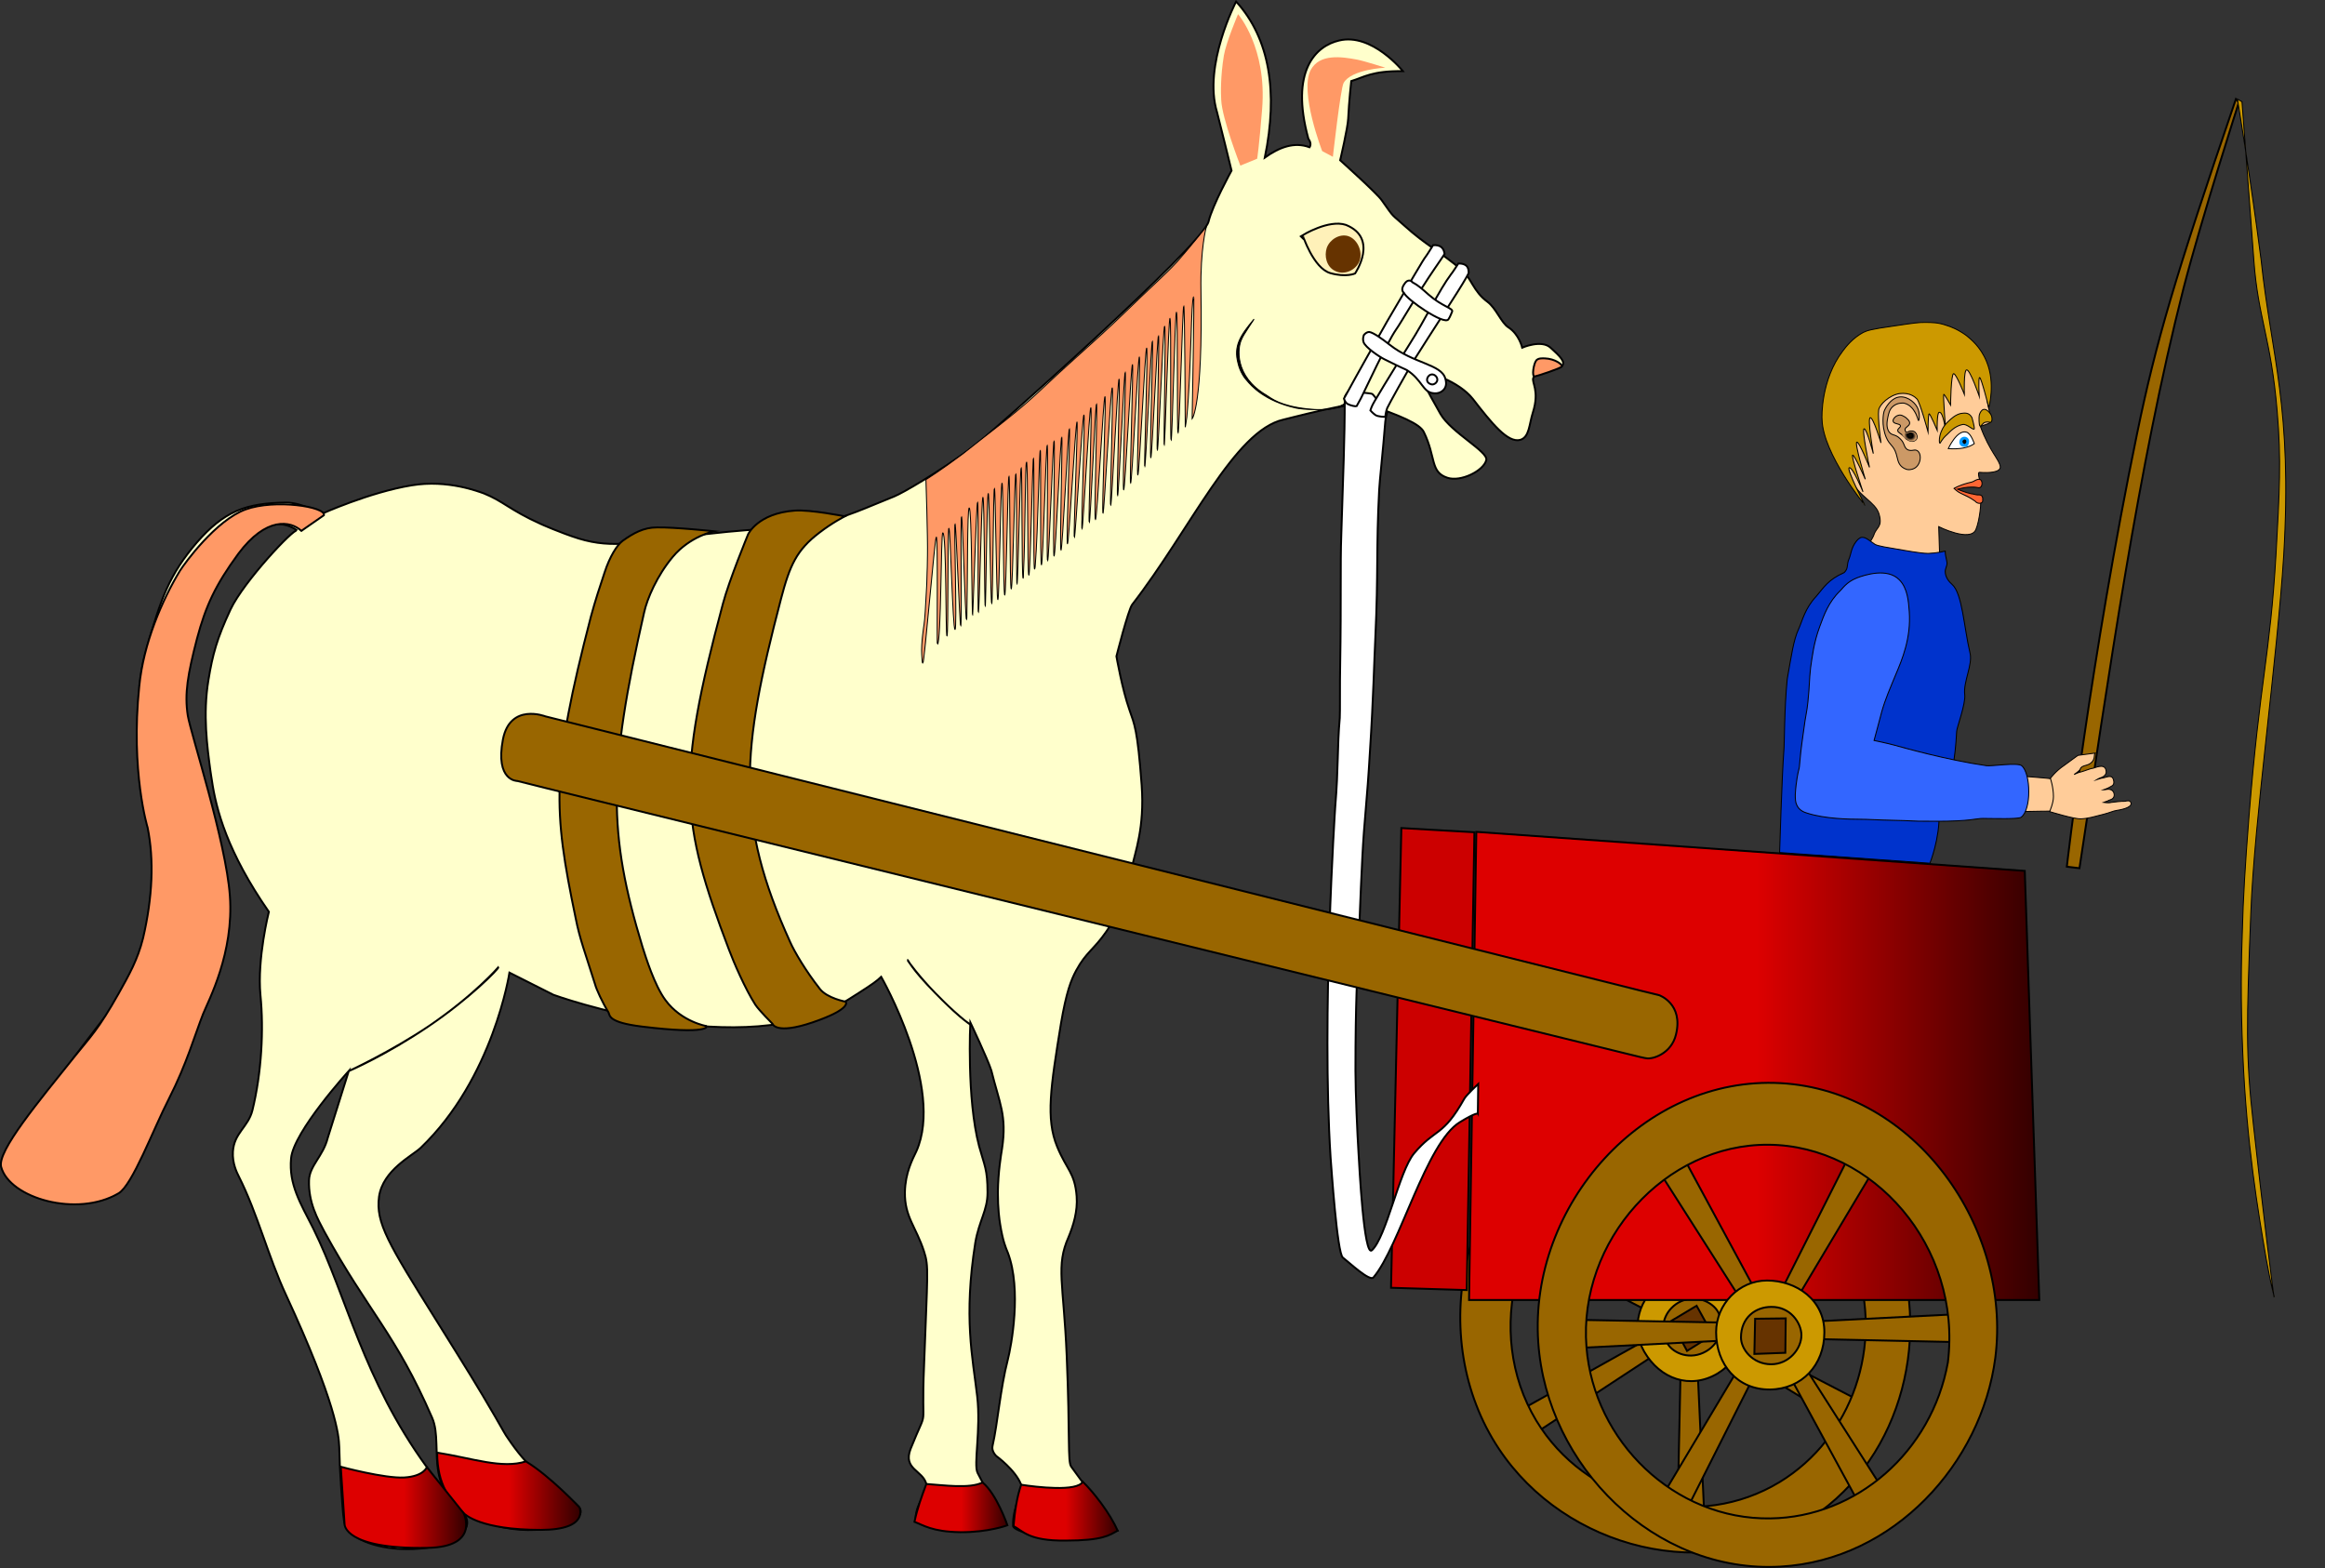 <?xml version="1.0" encoding="utf-8"?>
<!-- Generator: Adobe Illustrator 23.0.3, SVG Export Plug-In . SVG Version: 6.00 Build 0)  -->
<svg version="1.1" id="Layer_1" xmlns="http://www.w3.org/2000/svg" xmlns:xlink="http://www.w3.org/1999/xlink" x="0px" y="0px"
	 viewBox="0 0 607.9 410" style="enable-background:new 0 0 607.9 410;" xml:space="preserve">
<rect x="0" y="0" width="607.9" height="410" fill="#333333" stroke="none"/>
<style type="text/css">
	.st0{fill:#996600;stroke:#000000;stroke-width:0.5;stroke-miterlimit:10;}
	.st1{fill:#CC9900;stroke:#000000;stroke-width:0.5;stroke-miterlimit:10;}
	.st2{fill:#663300;stroke:#000000;stroke-width:0.5;stroke-miterlimit:10;}
	.st3{fill:#FFFFCC;stroke:#000000;stroke-width:0.5;stroke-miterlimit:10;}
	.st4{fill:url(#SVGID_1_);stroke:#000000;stroke-width:0.5;stroke-miterlimit:10;}
	.st5{fill:#CC0000;stroke:#000000;stroke-width:0.5;stroke-miterlimit:10;}
	.st6{fill:#FF9966;stroke:#000000;stroke-width:0.25;stroke-miterlimit:10;}
	.st7{fill:#FFF1B9;stroke:#000000;stroke-width:0.5;stroke-miterlimit:10;}
	.st8{fill:#663300;}
	.st9{stroke:#000000;stroke-width:0.25;stroke-miterlimit:10;}
	.st10{fill:#FFFFFF;stroke:#000000;stroke-width:0.5;stroke-miterlimit:10;}
	.st11{fill:#FF9966;stroke:#000000;stroke-width:0.5;stroke-miterlimit:10;}
	.st12{fill:#FF9966;}
	.st13{fill:#CC9900;stroke:#000000;stroke-width:0.25;stroke-miterlimit:10;}
	.st14{fill:#FFCC99;stroke:#000000;stroke-width:0.25;stroke-miterlimit:10;}
	.st15{fill:#FFFFFF;stroke:#000000;stroke-width:0.25;stroke-miterlimit:10;}
	.st16{fill:#0099FF;}
	.st17{fill:#FF6633;stroke:#000000;stroke-width:0.25;stroke-miterlimit:10;}
	.st18{fill:#CC9966;stroke:#000000;stroke-width:0.25;stroke-miterlimit:10;}
	.st19{fill:url(#SVGID_2_);}
	.st20{fill:#0033CC;stroke:#000000;stroke-width:0.25;stroke-miterlimit:10;}
	.st21{fill:#3366FF;stroke:#000000;stroke-width:0.25;stroke-miterlimit:10;}
	.st22{fill:url(#SVGID_3_);stroke:#000000;stroke-width:0.5;stroke-miterlimit:10;}
	.st23{fill:url(#SVGID_4_);stroke:#000000;stroke-width:0.5;stroke-miterlimit:10;}
	.st24{fill:url(#SVGID_5_);stroke:#000000;stroke-width:0.5;stroke-miterlimit:10;}
	.st25{fill:url(#SVGID_6_);stroke:#000000;stroke-width:0.5;stroke-miterlimit:10;}
</style>
<g>
	<polygon class="st0" points="432.7,354.2 401.9,374.4 398.4,368.2 430.4,350.3 	"/>
	<polygon class="st0" points="453.9,349.5 486.5,366.4 482.9,372.6 451.6,353.5 	"/>
	<polygon class="st0" points="439.1,335.2 437.3,298.1 444.4,298.2 443.6,335.2 	"/>
	<polygon class="st0" points="430.7,342.7 398.1,325.8 401.7,319.7 432.9,338.8 	"/>
	<polygon class="st0" points="450.3,338.3 481.1,318.1 484.6,324.3 452.5,342.2 	"/>
	<polygon class="st0" points="443.9,359 445.6,396.1 438.6,396.1 439.4,359 	"/>
	<path class="st0" d="M413,290.1c-31.3,16.1-40.4,59.7-21.1,88.7c17.4,26.2,54.8,35.9,81.8,18c24.3-16.1,31.5-48.8,21.2-73.9
		C482.3,292.1,443.8,274.3,413,290.1z M485,330c7.7,21.8-0.8,46-19.7,57.5c-21.1,12.8-48.8,5.9-62.3-14c-15.2-22.4-8.1-55,14.9-68.2
		C441.1,291.9,473.5,302.5,485,330z"/>
	<path class="st1" d="M429.9,353.4c-3.6-6.2-1.4-14.4,4.8-18c6.5-3.8,15.2-3.1,19.3,4c4,7.2,2.1,15.4-4.9,19.7
		C441.9,363.4,434,360.5,429.9,353.4z"/>
	<path class="st0" d="M449.2,343c1.7,3,0.9,8-3.1,10.3c-4.1,2.4-8.6,0.6-10.1-2c-2.5-4.4-0.6-8.7,2.8-10.7
		C443.1,338.2,447.7,340.3,449.2,343z"/>
	<polygon class="st2" points="436.9,345.4 443.6,341.4 447.8,349 441.1,353.2 	"/>
</g>
<path class="st3" d="M111.6,383.6c6.8,9.4,11.5,12.1,10.4,15.5c-2.4,7.7-27.8,8.3-31.8-0.5c-0.4-1-0.6-3.9-1-9.6
	c-0.3-4.3-0.4-6.4-0.5-10.7c-0.1-3-0.8-11.4-13.9-39.7c-4.7-10.1-7.4-21.2-12.4-31.1c-0.4-0.8-1.7-3.3-1.5-6.4
	c0.3-4.9,4-6.4,5.1-10.8c2.4-9.8,3-21.1,2.1-30.1c-0.9-9.6,2.2-21.8,2.2-21.8c-10.9-15.7-13.8-26.8-14.9-34.4
	c-0.1-0.4-0.2-1.4-0.4-2.6c-0.8-6-2-14.6-0.5-23.6c1.1-6.7,2.2-10.8,5.8-18.5c3.4-7.2,16.6-21.3,17.4-20.6c0,0-2.4-2-5.8-1.6
	c-7.6,0.8-12.6,10.3-15.9,16.6c-2.7,5.1-6,11.7-7.4,22c-4,28.9,13.9,38.9,9.9,67c-0.9,6.6-2.9,12.2-6.9,23.6
	c-5.3,15.1-8.1,22.7-13.9,27.3c-10.4,8.3-26.9,7.7-29.3,2.1c-0.4-1-1-3.4,13.4-22.5c10.7-14.2,13.2-15.8,15.9-22
	c2.3-5.2,3.7-10.2,3-28.9c-1.2-31-7-36-2.5-52.2c3.8-13.6,6.1-19.9,13.3-28.3c7-8,12.6-10.3,23.4-10.4c4.1,0,9.1,3,9.1,3
	s12.6-5.7,23.6-7.5c9.5-1.6,17.7,1.7,18.9,2.1c5.2,2.1,6.7,4.3,14.9,8c0,0,5.1,2.3,9.9,3.8c9.2,2.8,15.2,0.9,32.8-1.1
	c18.2-2.1,19-0.9,30.8-3.2c6.3-1.2,11.6-3.8,18.9-6.7c2.4-1,10.9-5.9,20.8-13.1c3.9-2.9,60-52.7,61.4-58.8c1-4.2,6-13.3,6-13.3
	s-3.3-13.5-3.8-15.3c-3.7-12.2,5-28.9,5-28.9c8.8,9.7,11,23.7,7.5,40.8c3.8-2.7,7.7-4.2,11.7-2.7c0,0,0.7-0.9-0.3-2.2
	c-4.9-17.9,2-24.3,8-25.7c8.6-2.1,16.7,8,16.7,8c-8.1-0.1-10.2,1.6-13.5,2.6c0,0-0.6,5.4-0.8,9.8c-0.1,2.4-2.1,10.9-2.1,10.9
	s9.8,8.8,10.9,10.5c3.5,5,2.4,3.4,6,6.7c5.4,4.9,9.4,6.8,14.9,11.5c2.5,2.1,3,5.6,6.7,8.3c2.3,1.7,3.6,5.5,5.5,6.7
	c2.8,1.8,3.6,5.3,3.6,5.3s5-2.2,7.4,0c2.3,2.1,4.3,3.9,2.8,4.9c-2.1,1.4-6.7,1.5-7.3,3c-0.5,1.2,1.7,3.3-0.1,9
	c-1,3.1-0.9,6.5-3.3,7.2c-3.3,0.9-7.5-4.4-12.4-10.7c-3.6-4.6-12.1-7.5-13.3-6.6c-0.7,0.6,1,3.8,4.8,10.5c2.8,4.9,12.6,9.9,12,12.1
	c-0.7,2.8-6.7,5.8-10.2,4.6c-4.5-1.5-2.9-5.3-6.1-11.9c-1-2.2-6.3-4.4-15.1-7.4c-2.7-0.9-21,4-21.6,4.1
	c-12.9,2.9-24.2,28.5-39.6,48.4c-1,1.3-4.1,13.5-4.1,13.5s1.5,8.6,3.4,14c1.3,3.8,2.1,4.9,3.2,19.7c0.8,11.2-1.7,17.3-2.7,22.1
	c-0.6,3-2,9.5-6.5,16.1c-3.3,4.8-5.3,5.4-7.9,10.2c-1.4,2.6-2.6,5.7-4,13.9c-2.7,16.6-4,24.9-1,32.2c2.5,6.1,4.6,6.7,5.1,13
	c0.3,3.9-0.9,7.7-2.1,10.6c-3.4,7.6-1.3,12-0.5,31.1c0.9,21.2,0.2,27.7,1.2,29s12.1,16.7,12.1,16.7s-5.3,1.4-10.8,1.9
	s-9.4-0.5-10.8-0.7s-5.6-1.4-5.7-2.4c-0.3-4.6,2.7-9.3,2.1-10.8c-1.5-3.9-6.5-7.5-6.5-7.5s-1.3-1.2-1-2.6c1.4-6.2,2-14.8,4-22.6
	c0.9-3.5,3.7-18.3,0-28c-0.5-1.2-1.3-3-2-7.4c-0.2-1.2-0.6-4-0.6-8.4c0.1-5.5,0.8-9.5,1.1-11.4c1.3-8.7-0.7-11.9-2.8-20.4
	c-0.9-2.9-5.5-12.6-5.5-12.6s-1,19.9,2.3,32.4c1.4,5.1,2.2,6,2.2,12.1c0,4.7-2.2,7.3-3.2,13.1c-3.1,19.6-0.7,29.9,0.5,40.2
	c1,8.7-1,17.8,0.1,20c3.8,7.5,7.3,12.7,7.3,12.7s-9,3-15,1.8c-3.7-0.8-8.6-1.9-8.5-2.7c0.2-4.4,3.4-6.5,2.8-8.9
	c-0.9-3.6-6.2-3.8-4.1-9.2c4.9-12.2,2.7-2.9,3.5-21.6c0.9-24.7,1.3-26,0-30c-2.1-6.5-5.1-9-5-15.5c0.1-5.1,2-8.6,3-10.7
	c7.4-16.6-9.2-45.6-9.2-45.6s-0.2,0.2-0.9,0.8c-1.2,1-3.5,2.5-7.8,5.2c-27,16.9-77-1.3-77-1.3l-11.5-5.8c0,0-4.2,27.6-23.2,45.8
	c-2.2,2.1-9.9,5.8-10.9,12.8c-0.9,6.8,2.4,12.2,14.9,32.2c8.5,13.6,10.8,17.3,15.4,25.2c2.5,4.3,2.5,4.5,3.5,5.9
	c9.4,14,19.6,16.1,18.9,19.3c-0.8,3.5-13.2,6.6-23.9,2.8c-18.9-6.6-11.5-19.7-14.9-27.6c-9.6-22.1-16.7-27.7-28.2-48.7
	c-1.7-3.2-4.2-7.6-4-13.4c0.1-3.8,3.7-6.3,4.9-11.1l5.5-17.5c0,0-14.5,15.9-15.1,22.9c-0.6,6.8,2.4,11.6,5.8,18.3
	C90.7,339,94.8,360.5,111.6,383.6z"/>
<linearGradient id="SVGID_1_" gradientUnits="userSpaceOnUse" x1="384.127" y1="133.346" x2="533.227" y2="133.346" gradientTransform="matrix(1 0 0 -1 0 412.067)">
	<stop  offset="0" style="stop-color:#DD0000"/>
	<stop  offset="0.504" style="stop-color:#DD0000"/>
	<stop  offset="1" style="stop-color:#320000"/>
</linearGradient>
<polygon class="st4" points="386,217.5 529.4,227.7 533.2,339.9 384.1,339.9 "/>
<polygon class="st5" points="366.4,216.5 363.7,336.7 383.5,337.3 385.5,217.6 "/>
<g>
	<polygon class="st0" points="450.8,350.5 413.3,352.4 413.3,345.1 450.8,345.8 	"/>
	<polygon class="st0" points="471.9,357.4 492.3,389.4 486,393 467.9,359.7 	"/>
	<polygon class="st0" points="466,336.9 483.1,303 489.4,306.7 470,339.2 	"/>
	<polygon class="st0" points="454.8,339.2 434.4,307.2 440.7,303.6 458.7,336.9 	"/>
	<polygon class="st0" points="474.4,345.5 511.9,343.6 511.8,350.9 474.4,350.1 	"/>
	<polygon class="st0" points="458.2,360.6 441.1,394.5 434.9,390.7 454.3,358.2 	"/>
	<path class="st0" d="M465.6,283.2c-35.9-2-65.9,32-63.4,67.8c2.2,32.3,30.5,60.5,63.4,58.6c29.6-1.7,52.5-27,56.1-54.6
		C526,321.1,500.9,285.2,465.6,283.2z M509.3,356.2c-4.2,23.4-23.9,40.5-46.4,40.8c-25.1,0.4-46.2-20.2-48.1-44.8
		c-2.2-27.8,20.6-53.1,47.6-52.9C489.7,299.5,513,325.8,509.3,356.2z"/>
	<path class="st1" d="M448.7,348.3c0-7.3,6-13.5,13.3-13.5c7.7,0,15.1,5.1,15,13.6c0,8.5-5.9,14.8-14.2,14.9
		C454.3,363.4,448.7,356.8,448.7,348.3z"/>
	<path class="st0" d="M471,349.1c0,3.6-3.3,7.6-7.9,7.6c-4.8,0-7.9-3.9-7.9-7c0-5.2,3.8-8,7.9-8C468.1,341.6,471,345.9,471,349.1z"
		/>
	<polygon class="st2" points="458.9,344.8 466.9,344.7 466.8,353.7 458.7,354 	"/>
</g>
<path class="st0" d="M167.8,268.4c-8.9-1.1-8.3-2.9-8.7-3.7c-1.6-2.6-3.2-6.1-3.5-7.3c-2.6-8.3-4-11.8-5.1-17.4
	c-5.9-28.4-6.5-38.4,4-78.8c1.2-4.4,2.3-7.7,3.6-11.6c1.3-4,3.2-7.1,4.7-8.2c2.8-2,5.5-3.5,8.9-3.5c4.5-0.1,15,1,15,1
	s-6.3,1.3-10.8,6.7c-4.1,4.9-6.7,10.9-7.5,14.6c-9.4,41.4-9.5,57.5-0.4,87.4c0.8,2.5,3.1,10,6,13.9c4.2,5.7,10.8,6.8,10.8,6.8
	S185.6,270.6,167.8,268.4z"/>
<path class="st0" d="M221.1,261.9c0,0-4.8-0.9-6.7-3.3c-3.7-4.7-6.7-9.8-7.8-12.3c-14.4-31.7-12.9-49.6-2.4-89.7
	c2.3-8.8,4.1-12.8,10-17.3c3.5-2.7,6.7-4.3,6.7-4.3s-9-1.8-13.1-1.5c-9.7,0.7-12.2,6.2-12.2,6.2s-5,12.1-6.6,18.2
	c-12.2,45.6-11.2,56.7,1.6,90.4c1.2,3.2,4.2,10.2,6.9,14.4c1,1.5,4.5,5,4.5,5s0.8,2.9,10.5-0.4C223,263.7,221.1,261.9,221.1,261.9z"
	/>
<path class="st6" d="M242.1,125.4c0,0,0.5,15.2,0.4,19.8c0,2.2-0.1,4.4-0.1,4.4c0,1.3-0.1,2.4-0.1,3.4c-0.3,6-0.5,9-0.7,10.3
	c0,0-0.8,4.9-0.6,7.8l0,0c0.1,1.5,0.1,2.3,0.3,2.3c0.4-0.1,3.1-32.8,3.5-33c0.5-0.3,0.1,28.2,0.3,28.1c1-0.4,0.9-29.1,1.4-29.2
	c1-0.1,0.7,27,1.1,27c0.4,0,0.1-28.2,0.5-28.2s1,26.5,1.6,26.5s-0.3-27.7,0-27.7s1.2,26.8,1.5,26.8s-0.1-28.7,0.2-28.7
	s1,27.1,1.3,27.1c0,0,0.1-0.1,0.1-1.1c0.2-9.7,0.1-28,0.6-28.2c0.7-0.3,0.7,28.1,0.9,28.1c0.1,0,1-29.7,1.3-29.7s0,29,0.2,29
	c0.3,0,0.8-30.2,1.2-30.2c0.4,0,0.4,28.6,0.6,28.6s0.4-29.6,0.8-29.6c0.3,0,0.6,28.9,0.9,28.9s0.4-30.3,0.7-30.3
	c0.3,0,0.5,29.2,0.9,29.2s0.7-30.5,1.1-30.5c0.3,0,0.3,29.3,0.7,29.3c0.4,0,0.8-31.2,1.1-31.2c0.3,0,0.2,29.6,0.6,29.6
	s0.9-30.2,1.2-30.2c0.3,0,0.1,29,0.3,29c0.3,0,0.8-30.6,1.1-30.6c0.3,0,0.1,29,0.5,29c0.1,0,0.1-1.1,0.1-1.5
	c0.5-9.4,0.4-28.8,0.8-28.9s0.2,29.6,0.6,29.6s1-30.7,1.2-30.7c0.3,0-0.1,29.1,0.3,29.1c0.1,0,0.2-0.9,0.2-1.3
	c0.7-8.6,1-29.7,1.3-29.8c0.2,0-0.1,30,0.3,30s1.2-31.4,1.5-31.4s-0.2,30.4,0.1,30.4c0.4,0,1.4-31.6,1.7-31.5c0.3,0-0.4,30.2,0,30.2
	s1.7-31.3,2-31.2c0.3,0-0.6,29.6-0.2,29.7c0.4,0,1.9-32,2.2-31.9c0.3,0-0.9,30.2-0.5,30.2s2.1-31.9,2.5-31.9c0.3,0-1,30.3-0.7,30.3
	s2.1-32.1,2.5-32.1s-0.8,29.9-0.5,29.9s1.9-31.8,2.3-31.8s-0.7,30.1-0.4,30.1c0.3,0,1.6-31.3,1.9-31.2c0.3,0-0.7,30.3-0.3,30.4
	c0.5,0,2.1-32.2,2.5-32.2s-0.9,30.5-0.5,30.5c0.3,0,2-32.8,2.4-32.8s-0.7,30.8-0.4,30.8c0.3,0,1.8-33.1,2.2-33.1
	c0.3,0-0.7,30.6-0.4,30.6c0.3,0,1.7-32.5,2-32.5s-0.8,30.9-0.4,30.9s1.9-32.8,2.3-32.8c0.3,0-0.8,31-0.5,31.1
	c0.4,0,1.9-33.1,2.3-33.1c0.3,0-0.8,30.9-0.4,30.9s1.9-33.2,2.3-33.2s-0.7,31.1-0.5,31.1c0.3,0,1.7-33,2-33s-0.8,30.6-0.4,30.6
	c0.3,0,1.7-32,2-32s-0.6,30.1-0.3,30.1c0.3,0,1.5-32.5,1.9-32.5s-0.3,31.2-0.1,31.2c0.2,0,1.1-33.3,1.5-33.3s0,32,0.3,32
	s1-33.6,1.4-33.6s0.1,31.7,0.4,31.7c0.4,0,1.2-33.4,1.5-33.4s0.4,31.8,0.4,31.8s0.3-1.7,0.4-2.6c1.2-12.7,1.1-31.2,1.8-31.5
	c0.2-0.1-0.4,31.9-0.4,31.9s2.8-3.4,2.3-33.4c-0.2-11.1,1.4-16.8,1.4-16.8s-4.5,5.6-7.6,9.1c-3,3.3-7.9,7.6-13.8,13.4
	c-4.4,4.3-9.6,8.9-14.9,13.7c-2.9,2.6-6.1,5.7-9.2,8.5c-5.4,4.9-12.6,10.2-18.2,14.7C246.1,122.9,242.1,125.4,242.1,125.4z"/>
<g>
	<g>
		<path class="st7" d="M347.8,71.4c4.2,1.2,6.5,0.1,6.5,0.1s6.3-9.2-2.4-12.7c-4.5-1.5-11.3,2.7-11.3,2.7S343.4,70.1,347.8,71.4z"/>
	</g>
	<path class="st8" d="M346.9,64.8c0.8-2.2,3.3-3.7,5.5-3.1c2.7,0.8,4.2,4.6,2.8,7.1c-1.1,2-3.9,3.2-6.2,2
		C346.8,69.7,346.2,66.9,346.9,64.8z"/>
</g>
<path class="st9" d="M327.9,83.4c-3.7,4.4-5.4,7.1-4.2,11.6c0.5,2.2,1.7,3.9,2.4,4.6c0.9,1.1,4.5,5.3,12.8,7.1
	c1.4,0.3,7.6,0.9,12.2-0.4c0.4-0.1,1.5-0.1,1.4-0.7c-0.1-0.3-0.1-0.8-0.6-0.3c-1.3,0.9-2.1,1.1-3.2,1.5c-1.4,0.4-4.2,0.4-6.9,0.1
	c-7.1-0.8-9.3-2.7-10.7-3.6c-8.5-5-7.5-12.5-6.5-14.5C325,87.6,328,83.4,327.9,83.4z"/>
<path class="st10" d="M350.7,139.7c-0.3,8.1,0,16.4-0.3,34.6c-0.1,3.9,0,12.5-0.1,13.4c-0.7,7.8-0.3,12.6-1.2,23.4
	c0,0-3.6,54.4-1.2,91.6c0.2,2.3,1.7,25,3.2,26.1c1.8,1.4,7,6.3,8,5.2c6.8-8,13.8-35.3,22.6-40.6c4.4-2.7,4.7-2.2,4.7-2.2l0.1-7.8
	c0,0-2.9,2.7-3.6,3.8c-5.7,10.2-7.6,7.7-13.2,14.4c-3.9,4.7-7.2,21.8-11,25.3c-2.1,1.9-3.3-22.2-3.5-25.5
	c-0.3-4.7-0.8-15.7-0.8-21.5c0-18.1,0.5-25.7,0.8-31.9c0.3-7.4,0.4-11.8,1-23.8c0.5-10,1.2-14.1,2-27.9c0.9-13.9,1.1-23.8,1.4-29.6
	c0.8-17,0.2-23.2,1-38.6c0.1-2.3,1-10.2,1.6-17.9c0.1-1,0.5-2.4,0.5-2.4s-3.5-4.5-3.9-4.8c-0.3-0.2-6.2-0.7-6.2-0.7s-1,1-1,1.8
	C351.6,115.4,351.2,123.2,350.7,139.7z"/>
<path class="st0" d="M142.6,187.3c0,0-9.2-3.6-11.1,6c-2.1,11,3.8,10.9,3.8,10.9s11.9,3,21.8,5.4c54.6,13.4,233.8,57.5,267.8,65.8
	c3.5,0.9,5.4,1.3,5.6,1.3c1.6,0.3,6.5-1.2,7.7-6.2c2-8.1-4.4-10.3-4.4-10.3l-4.5-1.1L163,192.4L142.6,187.3z"/>
<path class="st10" d="M372.7,67.2c0.4-0.5,2-3.1,2-3.1c1.8-0.1,2.8,0.6,3,2.3c0,0-1.9,2.9-2.5,3.7c-4.6,6.7-8.9,14.3-10.2,16.1
	c-2.4,3.5-7.9,15.4-9,17.6c-0.1,0.2-0.2,0.4-0.2,0.4l-1.1,2c-0.2,0.1-1.5-0.1-2.4-0.6c-0.7-0.5-0.9-1.4-0.9-1.4s0.4-0.7,1-1.8
	c2.1-3.9,7.3-13.1,10.3-18.4C368.7,73.8,372.3,67.6,372.7,67.2z"/>
<path class="st10" d="M379.4,71.7c0.3-0.3,1.9-2.8,1.9-2.8s1.2-0.1,2,0.5s0.7,2,0.7,2s-0.5,1-0.7,1.3c-1.6,2.9-10,15.7-13.3,21
	c-2.7,4.5-6.9,12.1-7.3,13c-0.4,1-0.5,2.3-0.5,2.3s-1.9,0-2.6-0.5s-1.3-1.2-1.3-1.2s0.3-1.1,1.1-2.4c2.6-4.5,9.2-15,9.2-15
	C372.7,83.5,376.3,75.8,379.4,71.7z"/>
<path class="st10" d="M369.3,73.8c0,0-0.9-1.2-2,0.3c-1.3,1.7-0.3,2.4-0.2,2.5c0.7,1.7,10.5,8.5,11.6,6.9c0.5-0.7,0.9-1.9,1-2.1
	c0.2-0.8-2.8-1.4-6.1-4.3C371.8,75.5,370.8,74.6,369.3,73.8z"/>
<path class="st10" d="M358,86.8c-0.8,0-1.4,0.8-1.4,0.8c-0.2,0.6-0.3,1.1-0.1,1.8c0.4,1.4,4.2,3.9,5.4,4.5c5.8,2.9,5.1,2.4,6,2.9
	c3.9,2.5,4.1,5.7,6.8,6c1.3,0.2,2.4-0.3,3-1.2c0.6-0.9,0.4-2,0.2-2.6c-1-3.8-8.3-3.9-14.6-8.9C361.4,88.6,359,86.9,358,86.8z"/>
<path class="st10" d="M373.2,99.7c-0.3-0.7,0.3-1.7,1.1-1.8c0.8-0.1,1.6,0.7,1.5,1.5c-0.1,0.6-0.6,1-1.1,1.1
	C374.1,100.6,373.4,100.2,373.2,99.7z"/>
<path class="st11" d="M84.7,134.7c0.5-2.2-12.8-4.3-20.5-1.5s-15.9,14-17.2,16.1c-4.6,7.6-9.5,18.9-10.6,30.2
	c-2.3,22.2,2.2,36.9,2.2,36.9c1.7,8.4,1.3,18.2-1.2,28.9c-1.4,5.6-3.6,9.5-6.4,14.5c-5.3,9.4-7.3,11.2-11.3,16.2
	c-9.6,12-20.5,25-19.4,29.1c2.2,8.2,19.9,13.3,30.7,6.9c3.6-2.1,9-16.6,13.2-24.8c4.6-9,6.8-16.8,8.9-22.1c1.4-3.5,8.1-15.9,7-30.9
	c-1-14.1-10.2-42.3-11-47.1c-0.9-5.8,0-10.8,2.4-20.1c2.3-8.6,4.8-14,10.8-22.2c7.3-9.8,13.7-8.6,16.5-6L84.7,134.7z"/>
<path class="st3" d="M130.3,252.9c0.2,0.3-7.4,8.1-18.2,15.4c-10,6.7-20.8,11.7-20.8,11.7s9.6-4.1,20.8-11.7
	C124,260.2,130.3,252.9,130.3,252.9z"/>
<path class="st12" d="M324.3,43.3c0,0-4.8-12.3-5-17.2c-0.1-1.8-0.2-6.1,0.7-11.6c0.6-3.5,3.7-10.8,3.7-10.8s7.6,8.7,6.3,24.8
	c-0.8,10-1.3,13-1.3,13L324.3,43.3z"/>
<path class="st12" d="M345.7,39.5c0,0-6-15.5-3-21.2c2.3-4.3,8-3.5,12.2-2.7c2,0.4,7.3,2.1,7.3,2.1s-8.9,0.4-10.9,4
	c-0.8,1.4-2.8,19.3-2.8,19.3L345.7,39.5z"/>
<path class="st11" d="M408.4,95.8c0.1-0.5-1.8-2-4.5-2.1c-0.7,0-1.6-0.1-2.2,0.5c-0.7,0.8-1.3,4.4-0.4,4.2
	C402.1,98.3,408.3,96.2,408.4,95.8z"/>
<path class="st3" d="M254,268c-0.2,0.2-4.8-3.5-9.5-8.4c-4.1-4.2-7.3-8.5-7.2-8.6s0.8,2.1,7.2,8.6C252.2,267.5,254,267.9,254,268z"
	/>
<g>
	<g>
		<path class="st0" d="M540.4,226.6c0,0,6.1-53.7,18.4-113.4c4.9-23.7,9.7-40.2,25.8-87.3l0.8,0.8c0,0-9.6,29.8-14.5,48.7
			C559,122.1,551.3,177.1,543.7,227L540.4,226.6L540.4,226.6z"/>
		<path class="st13" d="M585,25.9l1.2,0.7c0,0,1.8,23.9,3.1,41.5c1.1,15.1,4.5,20.3,6.1,39.5c1.1,12.5,0.6,21.3-0.3,37.2
			c-1.6,27.3-4.2,32.5-7.1,69c-1,12.7-1.5,21.4-1.7,29.3c-0.3,7.8-0.5,18.4,0.1,32.2c1,23.9,4,41.4,6.1,53.7c1.2,6.7,2,9.6,2.1,9.9
			c0.3,4-3.5-27.1-5.4-44.7c-2.1-18.4-1.8-26.8-0.7-55.4c0.9-24.5,6.9-66.2,8.6-93.5c2.3-39-3.2-51.9-5.9-77.3
			C588.4,46.2,585,25.9,585,25.9z"/>
	</g>
	<g>
		<path class="st14" d="M467.6,223.1c0,0-2.7-5.8,0-25.4c2.2-15.5,2.3-17.3,2.9-28.3c2.6-6,3.7-10.3,7-15.2c5.7-3,7.8-6.4,7.8-6.4
			s4.5-7.3,4.6-7.8c0.7-2.3,2.4-2.1,1.4-5.6c-0.9-3.2-5.6-4.8-6.9-8.6c-2.1-6.1-5.2-13-5.2-14.2c-0.5-7.5,4-15.7,6.6-17.8
			c2.3-1.9,10-2.6,16.7-3.3c4-0.4,7.3,1.2,8.9,2c2,1,4.8,2.3,6.7,5.7c1.6,2.9,1.3,5.9,1.5,6.8c0.9,4.8,1.8,5.3-0.4,6
			c-0.7,0.2-1.4,0.5-1.4,0.5c2.4,6.6,5.1,8.8,5.2,10.6c0,1.4-2.9,1.6-5.4,1.4c-0.8-0.1,0.3,2.8,0.3,2.8l-6.6,1.4
			c0,0,3.3,2.9,6.4,2.9c0.5,0-0.1,5.6-1.1,7.9c-1.5,3.3-9.7-0.8-9.7-0.8l0.4,12.3c0,0,3.2,4.7,4.9,11.2c0.5,2.2,0.1,1.9,0.6,4.9
			c1.4,7.3-0.2,10.9-1.1,14.2c-2.8,6.7-17.9,24.4-17.9,24.4s11.8-4.4,19.8-3c2.1,0.3,22,1.7,22.6,1.9c2.1,0.7,8.2,4,8.2,4l-0.1,5.4
			c0,0-4.2-0.9-6.4-0.9c-6-0.2-54.1,1.3-54.1,1.3s19.6,3.4,18.2,10.1C501.5,225.5,467.6,223.1,467.6,223.1z"/>
		<path class="st14" d="M536.1,203.5c0,0,1.4-1.9,3.5-3.3c1.1-0.8,3.7-2.7,3.7-2.7l4.5-0.6c0,0-0.2,0.3-0.2,0.7
			c0,0.5-0.2,1.2-0.6,1.6c-1,1.2-2.7,0.7-3.1,1.9c-0.2,0.5-1.6,1.4-1.6,1.4s1.2-0.6,1.9-0.7c0.7-0.2,1.2-0.4,1.5-0.5
			c0.4-0.1,1-0.4,1.4-0.4c0.5-0.1,1.1-0.4,1.8-0.5c0.6-0.1,1.4-0.1,1.7,0.8c0.2,0.7,0.1,1.3-0.6,1.8c-0.5,0.3-0.6,0.3-0.9,0.4
			c-0.3,0.1-0.8,0.4-0.8,0.4s0.6-0.2,1-0.3c0.6-0.1,0.8-0.1,1.3-0.3c0.5-0.1,1.7-0.6,2,0.7c0.4,1.4-0.5,1.6-0.8,1.8
			c-0.2,0.1-0.7,0.4-1,0.5c-0.2,0.1-0.8,0.3-0.8,0.3s0.4,0,0.8-0.1c0.5-0.1,1.5-0.1,1.9,0.9c0.4,1.3-0.6,1.7-0.9,1.8
			c-0.2,0.1-0.4,0.1-0.7,0.3c-0.3,0.1-1.1,0.4-1.1,0.4s1.4,0.2,2,0c0.7-0.1,1.1-0.1,1.7-0.2c0.9-0.1,1.3-0.1,1.9-0.1
			c0.5-0.1,1.4-0.4,1.6,0.5c0.2,1.3-3.2,1.8-3.8,1.9c-0.8,0.1-1.8,0.6-3.4,1c-2.4,0.6-3.9,1.1-5.9,1.2c-1.7,0.1-8.2-1.9-8.2-1.9
			s1-2.2,1-3.9C536.9,205.8,536.1,203.5,536.1,203.5z"/>
		<path class="st13" d="M476.4,109.8c-0.1-0.8-0.3-10.5,5.4-18c0.9-1.2,2.6-3.4,5.4-4.9c1.1-0.5,1.8-0.8,8.2-1.7
			c5.3-0.8,6.3-0.9,7.8-0.9c1.9,0,3.6,0,5.8,0.8c1,0.3,2.9,1,5.1,2.6c1.1,0.9,3.7,2.9,5.3,6.8c2.4,5.7,0.6,12.1,0.6,12.1
			s-2-8-2.4-7.9s-0.1,4.9-0.1,4.9s-2.4-7-3.3-6.9c-0.8,0.1-0.6,6.4-0.6,6.4s-2.1-5.4-2.8-5.4c-0.7,0.1-0.8,8.2-0.8,8.2
			s-1.6-2.9-1.8-2.8c-0.2,0.2,0.6,10.4,0.6,10.4s-0.6-6-1.8-5.7c-0.6,0.2-0.5,4.7-0.5,4.7s-1.8-4.3-2.1-4.3
			c-0.3,0.1-0.3,4.7-0.3,4.7s-2.1-7.8-2.9-8.6c-0.5-0.5-1.8-1.7-4.5-1.4c-2.7,0.4-5.3,2.9-5.5,4.3c-0.3,2.1,0.6,8.6,0.6,8.6
			s-2-6.7-2.8-6.6c-0.8,0.2,0.8,9.4,0.8,9.4s-1.7-6.5-2.4-6.5c-0.7,0.1,1.4,10.1,1.4,10.1s-2.7-6.8-3.3-6.6
			c-0.7,0.1,2.2,9.7,2.2,9.7s-2.8-6.4-3.3-6.3c-0.5,0.1,2.7,9.6,2.7,9.6s-2.7-6.6-3.6-6.3c-0.8,0.3,4.1,9.8,4.1,9.8
			S476.7,118.7,476.4,109.8z"/>
		<g>
			<path class="st15" d="M516.2,116c0,0-0.8-2.6-2-3c-2.5-0.8-4.8,4.3-4.8,4.3C512.3,117.5,514.7,117.1,516.2,116z"/>
			<path class="st16" d="M513.8,114.2c0.8,0.1,1.2,0.9,1,1.5c-0.1,0.8-0.5,1.3-1.4,1.1c-0.8-0.1-1.2-0.7-1.1-1.4
				C512.4,114.7,513,114.1,513.8,114.2z"/>
			<path d="M513.1,115.4c0.1-0.3,0.3-0.5,0.6-0.5c0.3,0,0.5,0.3,0.4,0.7c0,0.2-0.3,0.5-0.5,0.5C513.3,116,513.1,115.7,513.1,115.4z"
				/>
		</g>
		<path class="st13" d="M507.2,115.9c-0.3-0.2-0.3-3.4,2.1-5.6c0.8-0.8,2-1.9,3.4-2.2c0.9-0.1,2.1-0.4,2.9,1.1c0,0,0.7,2.5,0.6,2.9
			c-0.2,0.6-1.9-1.4-3.1-1.1c-1.9,0.4-3.1,1.7-4,2.6C507.6,114.9,507.3,116,507.2,115.9z"/>
		<path class="st13" d="M517.7,111.4c-0.3-0.2-0.3-2.4-0.2-2.8c0.1-0.5,0.9-2.8,2.7-0.7c0.9,1,0.7,2.4,0.3,2.5
			c-0.5,0.1-0.5-0.2-1.4,0C518.4,110.5,518,111.6,517.7,111.4z"/>
		<path class="st17" d="M517.8,127.4c0.4-0.2,0.5-1,0.4-1.3c-0.1-0.5-0.3-0.7-0.7-0.8c-0.4,0-0.9,0.2-1.4,0.5
			c-0.3,0.2-0.8,0.3-1.6,0.5c-2.3,0.6-3.6,1.4-3.6,1.4s0.9,0.9,1.8,1.3c0.8,0.4,0.6,0.3,1.7,0.8c1,0.5,2.1,1.3,2.1,1.3
			s0.3,0.5,1.1,0.5c0.4,0,0.9-0.3,0.8-0.8c0-0.4,0.1-0.6-0.2-1.1c-0.3-0.4-1-0.3-1.1-0.3c-0.5,0-1.3-0.3-1.7-0.3
			c-1.5-0.3-3.6-1.2-3.6-1.2s1.6-0.4,2.7-0.5C517.6,127.2,517.1,127.8,517.8,127.4z"/>
		<path class="st18" d="M501.6,110c0.2,0,0.5-1.9-0.3-3.5c-0.9-1.7-3.2-3.2-5.2-2.6c-1.8,0.5-3.1,2.6-3.5,3.7
			c-0.1,0.3-0.8,3.5,0.6,6.8c0.9,2.1,1.9,2,2.6,4.3c0.4,1.3,0.4,2.3,1.3,3.2c0.3,0.3,1.1,0.9,2,0.9c0.2,0,1.5,0,2.3-1.1
			c0.9-1.2,0.9-3.1,0-3.8c-0.8-0.6-1.4,0.2-2.6-0.3c-1.1-0.6-0.7-1.7-2-2.9c-1.3-1.3-2.1-0.7-2.9-1.8c-0.8-1.2-0.5-2.8-0.3-3.8
			c0.2-0.9,0.4-2.1,1.4-2.9c1.2-1,2.7-0.8,2.8-0.8c1.4,0.3,2.3,1.4,2.6,1.9C501.4,108.8,501.5,110,501.6,110z"/>
		<path class="st18" d="M499.3,110.7c0.1-0.7-0.8-1.3-1.1-1.6c-0.4-0.2-1.1-0.8-1.9-0.5c-0.8,0.2-1.5,1.1-1.3,1.6
			c0.2,0.7,1.7,0.5,1.9,1.1c0.1,0.5-0.8,0.7-0.7,1.3c0,0.5,0.7,0.6,1.8,1.7c0.3,0.3,0.4,0.6,0.8,0.7c0.3,0.2,0.7,0.4,1.2,0.4
			c0.2,0,0.8-0.1,1.1-0.6c0.3-0.5,0.1-1.3-0.3-1.7c-0.4-0.5-1.2-0.5-1.7-0.3c-0.3,0.2-0.5,0.3-0.7,0.2s-0.3-0.5-0.3-0.8
			C498.3,111.6,499.2,111.4,499.3,110.7z"/>
		
			<radialGradient id="SVGID_2_" cx="630.33" cy="620.775" r="2.263" gradientTransform="matrix(0.594 0.369 0.34 -0.499 -86.06 191.025)" gradientUnits="userSpaceOnUse">
			<stop  offset="0" style="stop-color:#000000"/>
			<stop  offset="0" style="stop-color:#170E00"/>
			<stop  offset="0.5" style="stop-color:#000000"/>
			<stop  offset="1" style="stop-color:#CC9966"/>
		</radialGradient>
		<path class="st19" d="M499.8,113c-0.4,0-0.6,0.1-1,0.3c-0.2,0.1-0.4,0-0.5-0.1c-0.1-0.1-0.1-0.2-0.1-0.2c-0.7,0.1-0.9,0.7-0.8,0.8
			c0,0,0.8,0.8,1.1,1c0.1,0.1,0.8,0.6,1.2,0.6c1.1,0,1.5-0.5,1.5-1.1C501.1,113.6,500.8,113,499.8,113z"/>
		<path class="st20" d="M483.5,146c0.5-1.2,0.5-2.7,1.8-4.4c0.6-0.8,1-0.9,1.1-1c1.2-0.5,2.4,0.8,3.8,1.7c0.8,0.5,3.1,0.8,7.7,1.6
			c3.5,0.6,5.2,0.8,6.3,0.8c2.4-0.1,4.4-0.6,4.4-0.6c0,1.7,0.7,2.8,0.4,3.7c-0.2,0.8-0.4,1.1-0.4,1.6c0,1.6,1.1,2.8,1.8,3.4
			c2.7,2.4,3.1,11.3,4.7,18c0.7,3-1.8,7.5-1.4,10.8c0.3,2.4-2.1,8.7-2.1,9.6c-0.9,16.4-3.6,11.9-4.6,21.5c0.2,6.5-2.4,13-2.4,13
			l-39.3-2.8c0,0,0.6-19.9,1.1-26.5c0.2-1.9,0.1-11,0.9-18.9c1.1-6.1,1.6-10.1,3-13.1c1-2.2,1.6-5.3,4.6-8.5c1.9-2.2,3-4.3,7.3-6.2
			C483.4,148.5,482.7,147.8,483.5,146z"/>
		<path class="st21" d="M485.5,151.1c-2.8,1.1-3.9,3-4.4,3.4c-3,2.9-4.2,6.3-5.3,9.3c-1.6,4.3-2,8.1-2.4,10.8
			c-0.4,3.6-0.2,4-0.7,8.9c-0.3,3-0.5,2.7-1.2,8.1c-1.3,9-0.7,7.9-1.3,10.1c0,0-0.6,2.5-0.8,6c0,1.1,0,2,0.4,2.8
			c0.6,1.4,2,1.9,2.7,2.1c4.6,1.5,11.1,1.6,13.7,1.6c1.7,0,0.6,0,6.1,0.2c4.7,0.1,7,0.2,9.2,0.3c3.9,0,6.7,0.1,10.4-0.1
			c5.5-0.3,4.6-0.7,7.6-0.6c1.6,0,8.2,0.2,8.9-0.3c2.8-1.9,2.6-11.5,0.2-13.5c-1.1-0.9-8.1,0.2-9.2,0c-10.4-1.5-22-4.8-24.2-5.4
			c-1.4-0.4-5.2-1.2-5.2-1.2s1.6-5.9,2-7.5c1-3.5,2.1-5.9,3.7-9.8c1.6-3.8,4-9.4,3.5-16.4c-0.2-2.6-0.4-6.1-2.6-8.3
			C493.5,148.4,487.6,150.3,485.5,151.1z"/>
	</g>
</g>
<linearGradient id="SVGID_3_" gradientUnits="userSpaceOnUse" x1="114.28" y1="389.88" x2="151.661" y2="389.88">
	<stop  offset="0" style="stop-color:#DD0000"/>
	<stop  offset="0.504" style="stop-color:#DD0000"/>
	<stop  offset="1" style="stop-color:#320000"/>
</linearGradient>
<path class="st22" d="M114.3,379.8c9.3,1.5,17,4.3,23.2,2.3c6.3,3.8,14,12,14,12s2.7,5.9-10.1,5.9c-15.8,0-19.7-4-20.1-4.3
	C117.8,392.5,114.3,388.3,114.3,379.8z"/>
<linearGradient id="SVGID_4_" gradientUnits="userSpaceOnUse" x1="239.157" y1="394.122" x2="263.44" y2="394.122">
	<stop  offset="0" style="stop-color:#DD0000"/>
	<stop  offset="0.504" style="stop-color:#DD0000"/>
	<stop  offset="1" style="stop-color:#320000"/>
</linearGradient>
<path class="st23" d="M242.2,388c-1.3,3.5-2.3,6.2-3.1,9.9c2.2,0.8,4.6,2.6,11.9,2.7s12.4-1.8,12.4-1.8s-2.8-8.2-6.5-11.2
	C253.6,389.3,246.6,388.3,242.2,388z"/>
<linearGradient id="SVGID_5_" gradientUnits="userSpaceOnUse" x1="264.927" y1="395.176" x2="292.227" y2="395.176">
	<stop  offset="0" style="stop-color:#DD0000"/>
	<stop  offset="0.504" style="stop-color:#DD0000"/>
	<stop  offset="1" style="stop-color:#320000"/>
</linearGradient>
<path class="st24" d="M267,388.2c3.9,0.6,14.7,1.9,16.1-0.8c2.7,2.6,7.2,8.3,9.1,12.8c-2.1,1.2-3.9,2.6-13.6,2.6
	c-9.7,0.1-11.1-2.5-13.6-3.8C265.3,395.3,265.9,391.3,267,388.2z"/>
<linearGradient id="SVGID_6_" gradientUnits="userSpaceOnUse" x1="89.078" y1="394.097" x2="121.948" y2="394.097">
	<stop  offset="0" style="stop-color:#DD0000"/>
	<stop  offset="0.504" style="stop-color:#DD0000"/>
	<stop  offset="1" style="stop-color:#320000"/>
</linearGradient>
<path class="st25" d="M89.1,383.5c0,0,11.5,3.1,16.6,2.8s5.9-2.7,5.9-2.7l9.6,12c0,0,4.5,8.9-9.5,9.1c-21.6,0.4-21.6-6.1-21.6-6.1
	L89.1,383.5z"/>
</svg>
